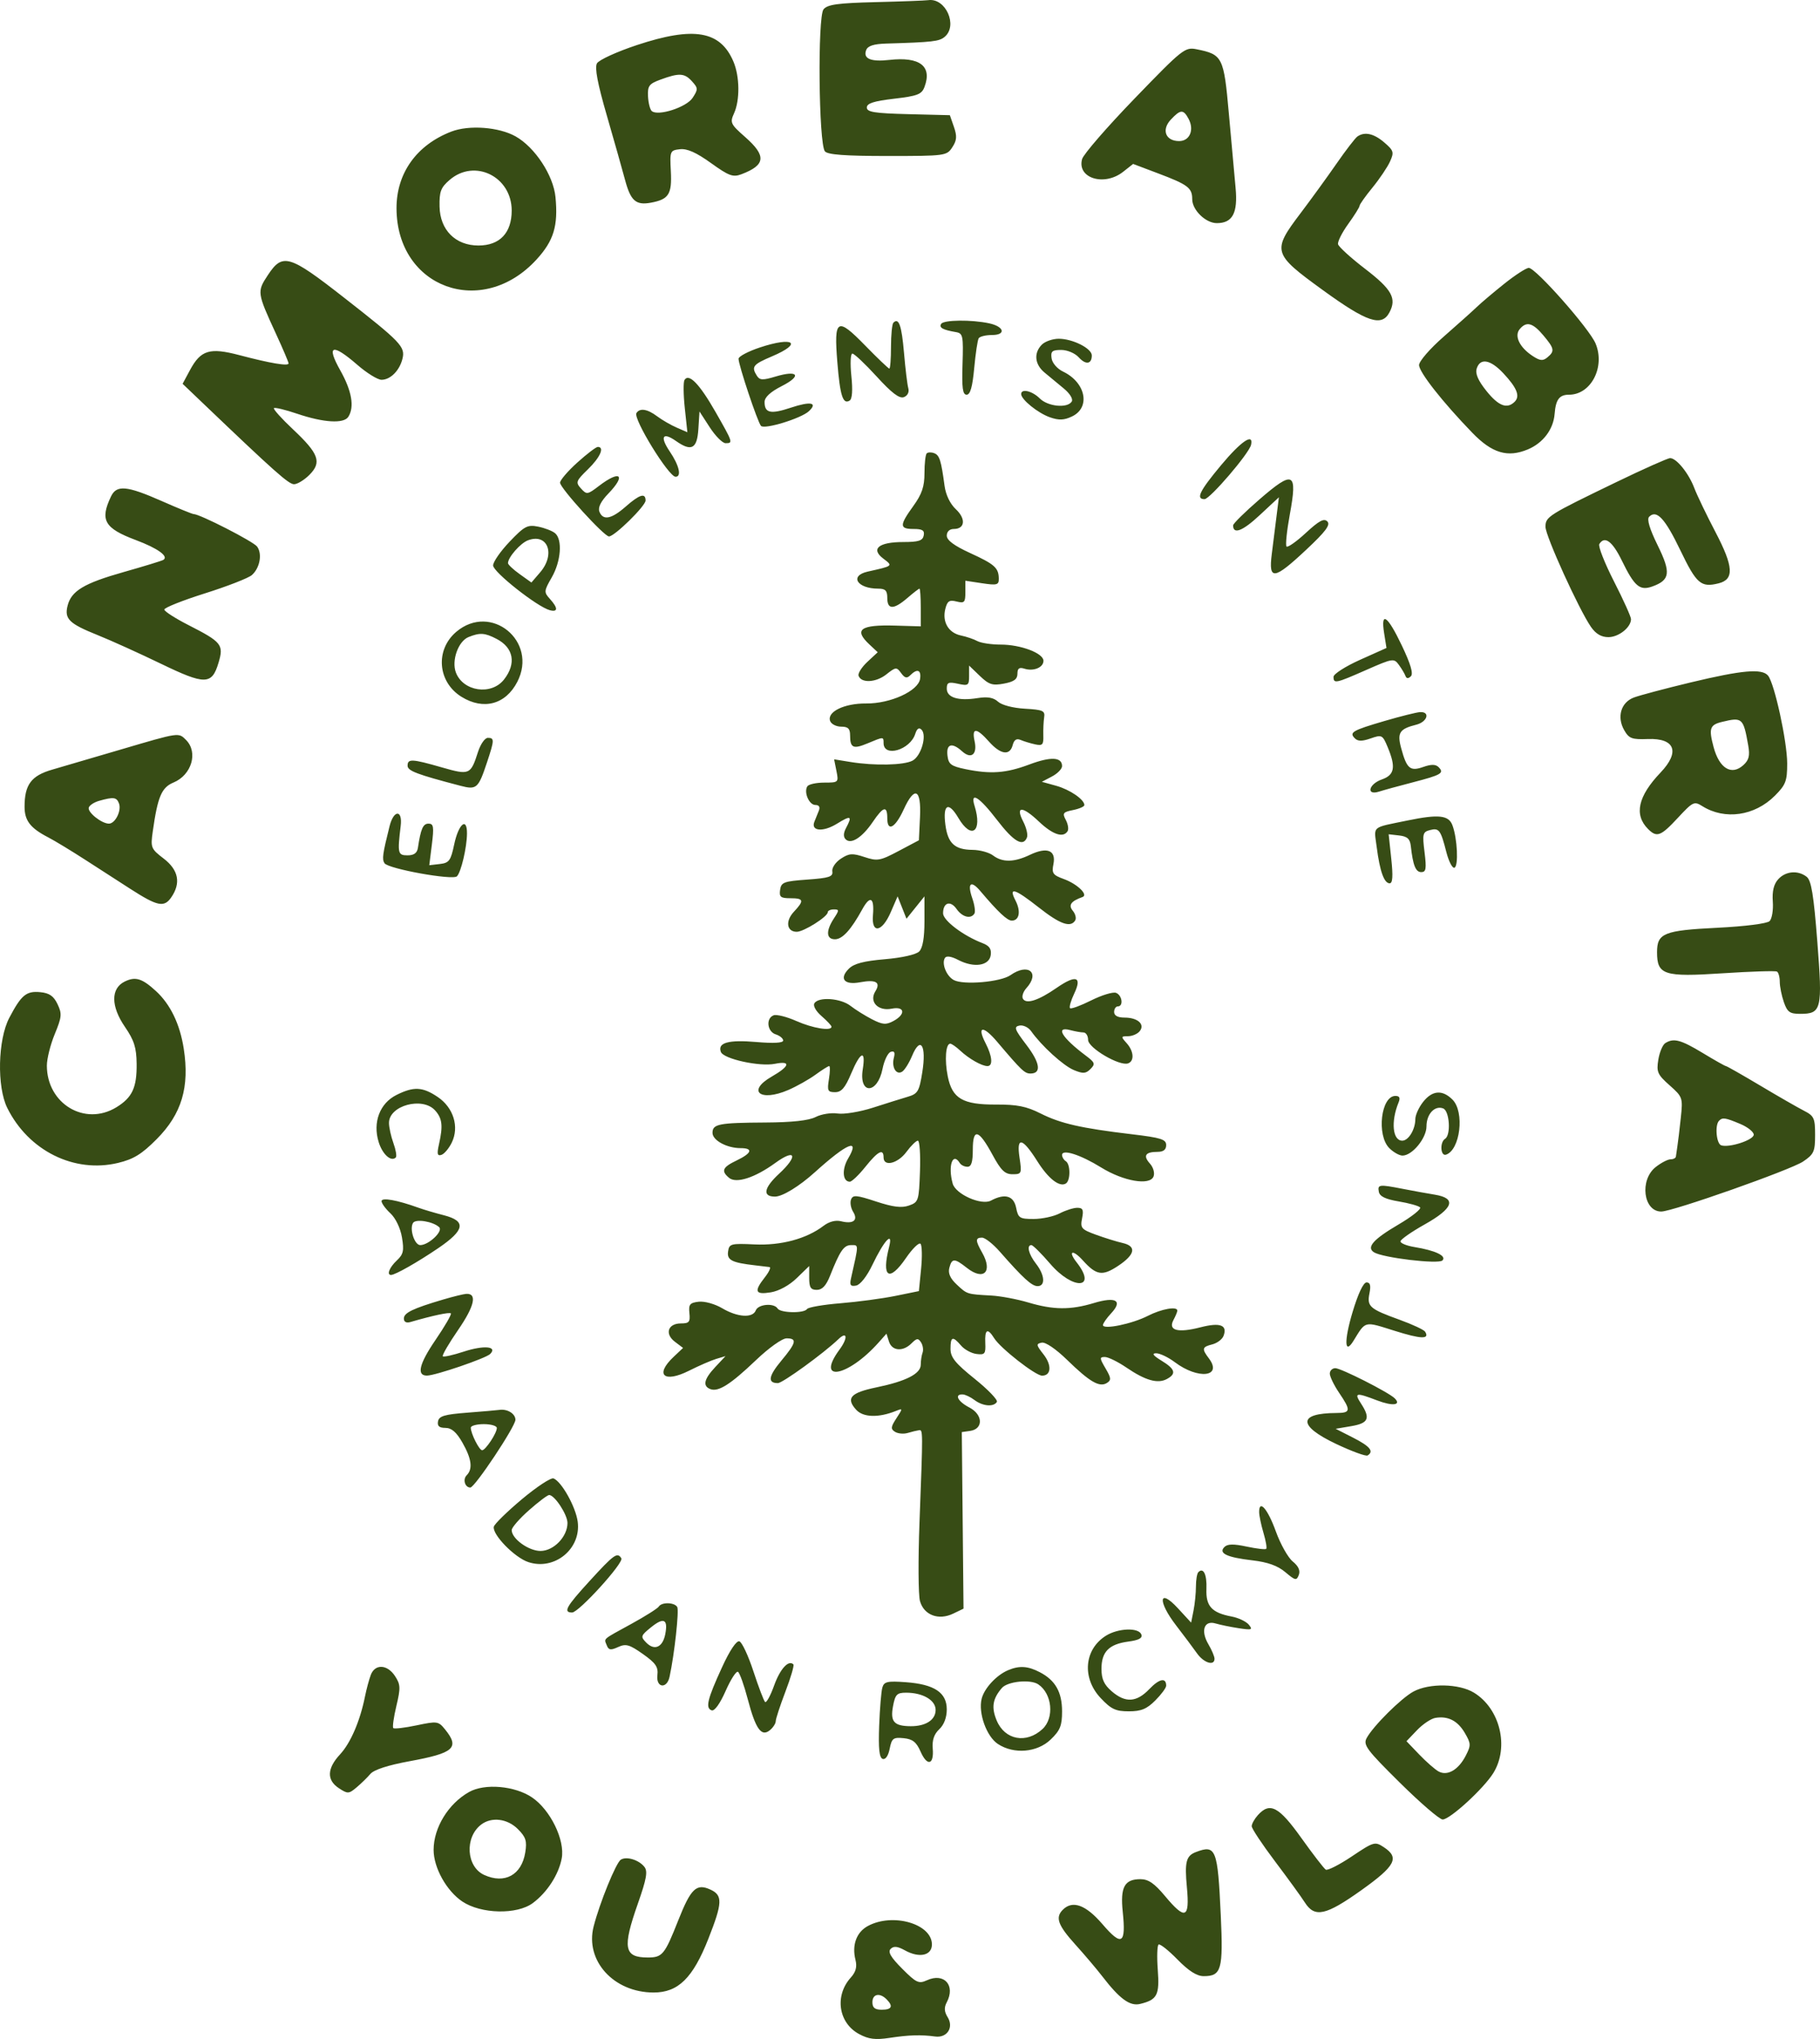 <svg width="125" height="140" viewBox="0 0 125 140" fill="none" xmlns="http://www.w3.org/2000/svg">
<path fill-rule="evenodd" clip-rule="evenodd" d="M60.135 0.146C57.541 0.21 56.836 0.308 56.562 0.639C56.145 1.143 56.228 9.869 56.655 10.391C56.844 10.622 58.036 10.711 60.965 10.711C64.926 10.711 65.023 10.698 65.405 10.113C65.717 9.637 65.739 9.353 65.517 8.713L65.238 7.91L62.386 7.838C60.054 7.779 59.535 7.696 59.535 7.382C59.535 7.095 60.01 6.942 61.403 6.779C63.013 6.591 63.302 6.48 63.493 5.975C64.037 4.541 63.175 3.878 61.076 4.115C59.804 4.259 59.264 4.028 59.49 3.438C59.601 3.149 60.008 3.017 60.868 2.992C64.057 2.896 64.504 2.845 64.879 2.532C65.806 1.761 64.951 -0.16 63.756 0.011C63.542 0.041 61.912 0.102 60.135 0.146ZM43.746 3.094C42.366 3.551 41.13 4.116 41 4.351C40.834 4.647 41.04 5.736 41.679 7.936C42.182 9.674 42.744 11.656 42.926 12.342C43.311 13.787 43.67 14.107 44.698 13.918C45.932 13.69 46.156 13.339 46.074 11.759C46.001 10.368 46.019 10.325 46.698 10.246C47.189 10.189 47.821 10.47 48.826 11.192C50.07 12.085 50.344 12.185 50.928 11.962C52.586 11.331 52.648 10.703 51.181 9.411C50.174 8.525 50.125 8.42 50.414 7.783C50.825 6.88 50.807 5.257 50.376 4.236C49.479 2.112 47.657 1.798 43.746 3.094ZM77.919 6.772C76.029 8.727 74.409 10.596 74.319 10.925C73.958 12.238 75.842 12.819 77.141 11.794L77.823 11.256L79.534 11.902C81.591 12.678 81.883 12.899 81.883 13.677C81.883 14.421 82.809 15.321 83.573 15.321C84.653 15.321 85.025 14.625 84.862 12.903C84.782 12.05 84.574 9.755 84.4 7.804C84.054 3.908 83.97 3.741 82.18 3.382C81.386 3.223 81.221 3.355 77.919 6.772ZM45.361 5.467C44.577 5.755 44.472 5.897 44.507 6.617C44.53 7.068 44.645 7.522 44.763 7.625C45.191 7.997 47.147 7.367 47.57 6.719C47.952 6.133 47.949 6.052 47.526 5.582C47.012 5.014 46.646 4.994 45.361 5.467ZM80.412 8.214C79.755 8.918 80.054 9.687 80.984 9.687C81.712 9.687 82.038 8.919 81.633 8.16C81.278 7.494 81.076 7.504 80.412 8.214ZM31 9.034C28.611 9.952 27.223 11.898 27.233 14.313C27.255 19.771 33.112 21.904 36.852 17.816C38.032 16.527 38.341 15.508 38.152 13.536C38.009 12.041 36.737 10.107 35.409 9.363C34.261 8.72 32.214 8.567 31 9.034ZM93.231 9.37C93.08 9.474 92.438 10.308 91.803 11.223C91.168 12.139 90.056 13.672 89.331 14.63C87.351 17.247 87.399 17.413 90.853 19.919C93.887 22.12 94.891 22.457 95.427 21.454C95.941 20.489 95.595 19.868 93.759 18.46C92.776 17.706 91.939 16.945 91.899 16.768C91.859 16.591 92.175 15.964 92.601 15.374C93.027 14.784 93.376 14.225 93.376 14.133C93.376 14.04 93.774 13.478 94.261 12.882C94.748 12.287 95.289 11.483 95.465 11.097C95.757 10.455 95.724 10.342 95.077 9.784C94.362 9.168 93.73 9.026 93.231 9.37ZM30.881 12.354C30.272 12.878 30.168 13.156 30.19 14.19C30.223 15.796 31.287 16.857 32.861 16.857C34.323 16.857 35.144 15.993 35.144 14.456C35.144 12.124 32.6 10.87 30.881 12.354ZM18.397 18.889C17.643 20.03 17.652 20.092 18.962 22.936C19.434 23.96 19.82 24.868 19.82 24.953C19.82 25.156 18.576 24.947 16.448 24.386C14.4 23.847 13.789 24.032 13.046 25.415L12.542 26.352L13.947 27.694C18.877 32.404 19.826 33.247 20.196 33.247C20.424 33.247 20.899 32.957 21.253 32.603C22.114 31.738 21.902 31.151 20.121 29.477C19.339 28.742 18.751 28.088 18.815 28.024C18.879 27.96 19.598 28.133 20.413 28.409C22.231 29.024 23.616 29.106 23.925 28.616C24.354 27.937 24.163 26.839 23.372 25.433C22.39 23.688 22.815 23.55 24.545 25.052C25.194 25.616 25.94 26.077 26.203 26.077C26.811 26.077 27.437 25.451 27.64 24.64C27.848 23.811 27.552 23.501 23.602 20.415C19.857 17.488 19.408 17.356 18.397 18.889ZM103.32 19.48C102.572 20.077 101.72 20.797 101.427 21.08C101.133 21.363 100.121 22.269 99.178 23.094C98.22 23.93 97.463 24.801 97.463 25.065C97.463 25.552 99.07 27.596 101.116 29.711C102.477 31.119 103.545 31.439 104.936 30.856C105.981 30.418 106.69 29.479 106.773 28.423C106.851 27.43 107.098 27.101 107.765 27.101C109.273 27.101 110.259 25.2 109.587 23.587C109.162 22.568 105.475 18.394 104.999 18.394C104.824 18.394 104.069 18.882 103.32 19.48ZM61.359 22.157C61.269 22.247 61.195 22.993 61.195 23.814C61.195 24.636 61.144 25.308 61.081 25.308C61.019 25.308 60.271 24.595 59.42 23.722C57.489 21.743 57.267 21.875 57.509 24.864C57.695 27.168 57.894 27.79 58.352 27.506C58.533 27.394 58.575 26.799 58.472 25.808C58.385 24.968 58.415 24.281 58.541 24.278C58.666 24.275 59.418 24.984 60.211 25.852C61.248 26.988 61.773 27.386 62.08 27.268C62.336 27.169 62.457 26.923 62.383 26.654C62.314 26.407 62.181 25.312 62.088 24.222C61.927 22.345 61.73 21.785 61.359 22.157ZM64.642 22.237C64.481 22.499 64.748 22.648 65.665 22.805C66.134 22.885 66.17 23.065 66.108 24.997C66.054 26.643 66.116 27.101 66.39 27.101C66.639 27.101 66.79 26.57 66.91 25.276C67.003 24.272 67.141 23.351 67.217 23.227C67.293 23.104 67.703 23.003 68.128 23.003C69.113 23.003 68.98 22.427 67.943 22.201C66.731 21.938 64.814 21.959 64.642 22.237ZM104.372 22.603C103.987 23.068 104.367 23.854 105.263 24.442C105.771 24.776 105.968 24.795 106.275 24.539C106.794 24.108 106.762 23.936 105.996 23.023C105.269 22.157 104.834 22.044 104.372 22.603ZM52.193 23.857C51.385 24.125 50.724 24.474 50.724 24.633C50.724 25.069 52.035 28.989 52.265 29.242C52.504 29.504 55.036 28.727 55.561 28.229C56.185 27.64 55.671 27.541 54.322 27.99C52.926 28.455 52.512 28.366 52.512 27.603C52.512 27.275 52.908 26.909 53.7 26.505C55.093 25.796 54.818 25.388 53.263 25.855C52.388 26.118 52.178 26.11 51.985 25.803C51.589 25.176 51.707 25.025 53.023 24.467C55.161 23.561 54.514 23.086 52.193 23.857ZM71.557 23.662C70.989 24.232 71.06 25.011 71.731 25.572C72.047 25.837 72.64 26.328 73.049 26.663C73.482 27.019 73.716 27.397 73.608 27.571C73.315 28.047 71.969 27.916 71.412 27.357C70.898 26.842 70.135 26.662 70.135 27.056C70.135 27.434 71.286 28.364 72.112 28.653C72.73 28.869 73.083 28.855 73.633 28.591C74.918 27.976 74.573 26.262 73.013 25.514C72.612 25.322 72.27 24.927 72.224 24.602C72.155 24.12 72.261 24.028 72.886 24.028C73.303 24.028 73.832 24.25 74.088 24.534C74.571 25.069 74.987 25.009 74.987 24.404C74.987 23.923 73.672 23.26 72.719 23.26C72.301 23.26 71.778 23.441 71.557 23.662ZM101.423 25.304C101.312 25.655 101.517 26.129 102.087 26.84C102.921 27.881 103.51 28.106 104.032 27.582C104.415 27.198 104.189 26.631 103.25 25.628C102.365 24.684 101.659 24.558 101.423 25.304ZM47.013 26.089C46.925 26.231 46.934 27.097 47.032 28.013L47.21 29.679L46.477 29.36C46.074 29.185 45.469 28.836 45.134 28.584C44.464 28.079 43.937 27.997 43.711 28.363C43.474 28.75 45.924 32.735 46.4 32.735C46.829 32.735 46.649 31.956 45.996 30.994C45.304 29.972 45.51 29.635 46.432 30.283C47.488 31.024 47.878 30.817 47.964 29.47L48.042 28.253L48.748 29.342C49.136 29.94 49.624 30.43 49.833 30.43C50.359 30.43 50.347 30.392 49.135 28.271C48.038 26.353 47.311 25.605 47.013 26.089ZM83.862 31.944C82.383 33.717 82.113 34.272 82.729 34.272C83.1 34.272 85.794 31.13 85.924 30.544C86.112 29.701 85.24 30.292 83.862 31.944ZM39.653 31.757C38.999 32.346 38.465 32.969 38.465 33.142C38.465 33.509 41.492 36.833 41.826 36.833C42.207 36.833 44.339 34.741 44.339 34.367C44.339 33.82 43.923 33.947 42.973 34.784C41.993 35.647 41.407 35.757 41.165 35.125C41.058 34.845 41.269 34.421 41.776 33.896C43.027 32.603 42.599 32.247 41.137 33.365C40.352 33.966 40.294 33.974 39.903 33.541C39.521 33.118 39.555 33.025 40.383 32.22C41.224 31.403 41.539 30.686 41.057 30.686C40.938 30.686 40.306 31.168 39.653 31.757ZM63.647 31.131C63.563 31.215 63.494 31.824 63.494 32.483C63.494 33.409 63.32 33.924 62.728 34.743C61.765 36.076 61.767 36.32 62.746 36.32C63.358 36.32 63.512 36.419 63.442 36.769C63.371 37.126 63.086 37.217 62.035 37.217C60.349 37.217 59.783 37.685 60.663 38.352C61.342 38.867 61.356 38.854 59.599 39.246C58.319 39.532 58.866 40.418 60.322 40.418C60.811 40.418 60.94 40.552 60.94 41.058C60.94 41.87 61.379 41.87 62.321 41.058C62.729 40.706 63.102 40.418 63.151 40.418C63.199 40.418 63.239 41 63.239 41.712V43.006L61.487 42.955C59.083 42.884 58.616 43.227 59.718 44.255L60.283 44.784L59.576 45.441C59.188 45.802 58.913 46.232 58.967 46.395C59.139 46.919 60.154 46.873 60.868 46.31C61.524 45.792 61.579 45.787 61.89 46.214C62.145 46.564 62.287 46.596 62.525 46.358C62.995 45.886 63.283 45.994 63.193 46.609C63.071 47.441 61.155 48.317 59.488 48.302C57.983 48.288 56.775 48.878 57.017 49.51C57.097 49.721 57.439 49.893 57.775 49.893C58.245 49.893 58.386 50.031 58.386 50.491C58.386 51.358 58.6 51.454 59.599 51.035C60.691 50.578 60.685 50.578 60.685 51.018C60.685 52.027 62.51 51.497 62.861 50.387C62.977 50.023 63.119 49.927 63.29 50.099C63.677 50.487 63.268 51.908 62.677 52.225C62.084 52.543 60.067 52.588 58.412 52.319L57.288 52.137L57.448 52.936C57.605 53.721 57.59 53.735 56.607 53.735C56.057 53.735 55.535 53.851 55.447 53.993C55.194 54.404 55.572 55.271 56.004 55.271C56.252 55.271 56.34 55.413 56.242 55.655C56.157 55.867 56.018 56.211 55.933 56.422C55.671 57.072 56.533 57.146 57.486 56.556C58.443 55.963 58.553 56.016 58.107 56.852C57.924 57.196 57.914 57.462 58.08 57.627C58.448 57.997 59.214 57.508 59.94 56.439C60.673 55.359 60.94 55.293 60.94 56.189C60.94 57.145 61.487 56.848 62.069 55.575C62.816 53.942 63.279 54.159 63.187 56.099L63.111 57.694L61.723 58.429C60.442 59.107 60.26 59.139 59.372 58.845C58.544 58.571 58.317 58.587 57.751 58.959C57.385 59.2 57.124 59.586 57.164 59.828C57.225 60.196 56.952 60.286 55.449 60.393C53.835 60.509 53.653 60.577 53.579 61.097C53.51 61.588 53.615 61.674 54.282 61.674C55.209 61.674 55.249 61.829 54.523 62.605C53.923 63.245 54.03 63.978 54.723 63.978C55.205 63.978 56.849 62.941 56.852 62.634C56.853 62.528 57.039 62.442 57.266 62.442C57.646 62.442 57.646 62.492 57.266 63.073C56.713 63.92 56.745 64.491 57.346 64.491C57.858 64.491 58.449 63.843 59.224 62.432C59.763 61.45 60.06 61.616 59.955 62.84C59.844 64.136 60.58 64.013 61.177 62.634L61.649 61.546L61.954 62.314L62.258 63.082L62.875 62.314L63.492 61.546L63.493 63.256C63.493 64.392 63.373 65.088 63.132 65.329C62.918 65.543 61.951 65.762 60.775 65.862C59.319 65.985 58.649 66.162 58.297 66.515C57.616 67.197 57.985 67.648 59.058 67.446C60.163 67.239 60.51 67.441 60.12 68.067C59.675 68.781 60.304 69.446 61.245 69.257C62.148 69.076 62.223 69.642 61.358 70.106C60.851 70.378 60.615 70.358 59.889 69.985C59.414 69.74 58.751 69.326 58.415 69.064C57.737 68.534 56.218 68.425 55.934 68.886C55.828 69.058 56.039 69.433 56.43 69.77C56.803 70.093 57.109 70.419 57.109 70.497C57.109 70.813 55.821 70.603 54.697 70.105C54.036 69.812 53.332 69.635 53.132 69.712C52.589 69.921 52.691 70.834 53.278 71.021C53.559 71.11 53.789 71.301 53.789 71.444C53.789 71.612 53.127 71.648 51.937 71.545C50.027 71.38 49.269 71.594 49.511 72.229C49.695 72.709 52.174 73.253 53.22 73.043C54.347 72.817 54.252 73.205 53.005 73.919C51.268 74.914 52.206 75.676 54.139 74.841C54.719 74.59 55.559 74.118 56.006 73.792C56.454 73.465 56.877 73.198 56.948 73.198C57.019 73.198 57.012 73.601 56.932 74.094C56.803 74.893 56.849 74.99 57.353 74.99C57.79 74.99 58.042 74.699 58.459 73.71C59.103 72.181 59.475 72.047 59.255 73.422C58.977 75.171 60.269 75.137 60.614 73.387C60.728 72.812 60.98 72.288 61.175 72.223C61.423 72.14 61.488 72.258 61.393 72.623C61.222 73.278 61.551 73.836 61.959 73.584C62.13 73.478 62.438 72.987 62.644 72.493C63.222 71.105 63.64 71.776 63.345 73.619C63.133 74.94 63.037 75.102 62.345 75.306C61.923 75.431 60.848 75.767 59.954 76.055C59.059 76.343 57.97 76.522 57.528 76.455C57.087 76.388 56.407 76.496 56.018 76.696C55.545 76.938 54.402 77.063 52.57 77.073C49.363 77.091 48.936 77.175 48.936 77.784C48.936 78.296 49.922 78.832 50.864 78.832C51.75 78.832 51.641 79.177 50.596 79.677C49.619 80.144 49.508 80.4 50.075 80.873C50.566 81.28 51.844 80.868 53.247 79.85C54.65 78.83 54.839 79.358 53.511 80.588C52.456 81.564 52.349 82.162 53.229 82.16C53.741 82.159 54.894 81.454 55.96 80.491C58.193 78.474 59.101 78.101 58.245 79.554C57.807 80.298 57.871 81.137 58.366 81.137C58.504 81.137 58.987 80.676 59.438 80.112C60.304 79.032 60.685 78.837 60.685 79.472C60.685 80.132 61.664 79.893 62.257 79.088C62.569 78.665 62.922 78.32 63.042 78.32C63.161 78.32 63.226 79.268 63.185 80.427C63.114 82.452 63.084 82.544 62.428 82.774C61.923 82.952 61.339 82.88 60.172 82.497C58.811 82.049 58.577 82.031 58.451 82.36C58.371 82.57 58.436 82.951 58.596 83.207C58.957 83.787 58.6 84.063 57.764 83.853C57.393 83.759 56.944 83.876 56.565 84.165C55.392 85.059 53.649 85.528 51.821 85.443C50.195 85.367 50.08 85.398 50.005 85.93C49.921 86.523 50.261 86.696 51.873 86.881C52.295 86.929 52.734 86.982 52.85 86.998C52.965 87.014 52.821 87.331 52.53 87.702C51.767 88.674 51.86 88.909 52.937 88.734C53.5 88.643 54.212 88.252 54.725 87.754L55.577 86.927V87.745C55.577 88.4 55.681 88.564 56.1 88.564C56.468 88.564 56.738 88.276 57.006 87.603C57.695 85.868 57.955 85.49 58.461 85.49C58.987 85.49 58.988 85.375 58.452 87.757C58.343 88.242 58.41 88.341 58.798 88.269C59.084 88.216 59.54 87.636 59.918 86.845C60.725 85.159 61.355 84.485 61.065 85.618C60.527 87.717 61.063 88.069 62.223 86.378C62.672 85.723 63.123 85.285 63.225 85.403C63.328 85.522 63.344 86.3 63.261 87.134L63.111 88.649L61.492 88.979C60.602 89.16 58.904 89.388 57.718 89.484C56.533 89.58 55.502 89.759 55.427 89.88C55.238 90.186 53.599 90.157 53.406 89.844C53.162 89.448 52.074 89.541 51.908 89.972C51.701 90.515 50.654 90.449 49.601 89.826C49.102 89.53 48.388 89.332 47.99 89.378C47.379 89.448 47.287 89.562 47.35 90.164C47.413 90.769 47.33 90.868 46.767 90.868C45.872 90.868 45.636 91.585 46.353 92.127L46.914 92.551L46.265 93.163C44.949 94.403 45.6 94.984 47.33 94.112C48.003 93.773 48.84 93.409 49.191 93.304L49.83 93.112L49.128 93.861C48.348 94.692 48.242 95.167 48.788 95.378C49.335 95.588 50.174 95.056 51.915 93.395C52.804 92.547 53.721 91.893 54.022 91.893C54.763 91.893 54.693 92.191 53.661 93.429C52.776 94.492 52.703 94.966 53.426 94.966C53.75 94.966 56.578 92.914 57.586 91.947C58.191 91.368 58.247 91.865 57.666 92.654C55.969 94.955 58.222 94.56 60.338 92.185L60.885 91.571L61.057 92.116C61.264 92.767 62.017 92.825 62.605 92.235C62.964 91.875 63.065 91.866 63.259 92.171C63.386 92.37 63.432 92.686 63.364 92.874C63.295 93.061 63.239 93.433 63.239 93.7C63.239 94.322 62.236 94.836 60.197 95.258C58.417 95.627 58.081 95.996 58.8 96.793C59.282 97.327 60.342 97.358 61.546 96.872C62.01 96.685 62.011 96.701 61.567 97.381C61.178 97.975 61.163 98.118 61.471 98.311C61.671 98.437 62.064 98.471 62.345 98.388C62.626 98.304 62.971 98.221 63.111 98.202C63.395 98.163 63.395 98.121 63.151 104.569C63.054 107.105 63.07 109.517 63.185 109.931C63.454 110.896 64.46 111.277 65.465 110.794L66.176 110.452L66.117 104.391L66.058 98.329L66.628 98.248C67.549 98.117 67.517 97.127 66.575 96.639C65.784 96.229 65.525 95.727 66.112 95.742C66.288 95.747 66.654 95.919 66.927 96.126C67.491 96.554 68.245 96.619 68.466 96.259C68.549 96.126 67.866 95.414 66.949 94.677C65.606 93.598 65.282 93.197 65.282 92.615C65.282 91.763 65.433 91.716 66.007 92.389C66.24 92.663 66.719 92.922 67.07 92.966C67.642 93.037 67.704 92.959 67.671 92.213C67.627 91.263 67.828 91.156 68.282 91.884C68.712 92.574 71.117 94.454 71.57 94.454C72.203 94.454 72.251 93.731 71.667 92.989C71.164 92.349 71.151 92.268 71.546 92.188C71.805 92.135 72.518 92.62 73.294 93.375C74.844 94.885 75.513 95.273 76.02 94.959C76.333 94.764 76.32 94.618 75.928 93.952C75.515 93.251 75.51 93.173 75.884 93.173C76.113 93.173 76.78 93.501 77.368 93.901C78.66 94.782 79.51 95.024 80.137 94.688C80.812 94.325 80.719 94.003 79.776 93.427C79.193 93.07 79.084 92.919 79.41 92.918C79.665 92.918 80.24 93.193 80.687 93.529C82.292 94.738 83.991 94.544 83.023 93.262C82.528 92.608 82.559 92.483 83.26 92.307C83.595 92.222 83.944 91.96 84.034 91.724C84.319 90.979 83.803 90.787 82.448 91.135C80.888 91.536 80.211 91.352 80.595 90.633C80.742 90.358 80.861 90.069 80.861 89.989C80.861 89.676 79.769 89.87 78.832 90.35C77.749 90.903 75.753 91.313 75.753 90.981C75.753 90.867 76.005 90.505 76.312 90.177C77.132 89.301 76.648 89.01 75.133 89.467C73.525 89.953 72.348 89.943 70.63 89.432C69.868 89.205 68.727 88.99 68.094 88.954C66.397 88.859 66.432 88.87 65.719 88.207C65.264 87.785 65.104 87.427 65.201 87.055C65.377 86.38 65.552 86.379 66.404 87.052C67.564 87.966 68.206 87.323 67.453 86.002C66.984 85.18 66.983 84.978 67.447 84.978C67.654 84.978 68.2 85.407 68.66 85.93C70.272 87.767 70.865 88.307 71.264 88.307C71.814 88.307 71.761 87.546 71.156 86.771C70.648 86.119 70.491 85.49 70.837 85.49C70.942 85.491 71.523 86.067 72.128 86.771C73.7 88.602 75.389 88.515 73.947 86.677C73.32 85.879 73.671 85.764 74.37 86.539C75.302 87.571 75.712 87.634 76.796 86.915C77.969 86.137 78.078 85.563 77.094 85.343C76.708 85.256 75.893 85.004 75.283 84.782C74.264 84.411 74.186 84.32 74.319 83.654C74.436 83.066 74.374 82.929 73.988 82.929C73.727 82.929 73.184 83.102 72.781 83.312C72.379 83.522 71.576 83.695 70.996 83.696C70.03 83.697 69.93 83.634 69.79 82.929C69.624 82.098 69.013 81.923 68.063 82.433C67.406 82.785 65.635 81.999 65.431 81.265C65.093 80.048 65.434 79.067 65.92 79.856C66.007 79.997 66.244 80.112 66.446 80.112C66.713 80.112 66.814 79.79 66.814 78.939C66.814 77.427 67.217 77.534 68.171 79.297C68.747 80.361 69.019 80.625 69.541 80.625C70.168 80.625 70.186 80.582 70.021 79.474C69.802 78.015 70.217 78.103 71.248 79.737C72.001 80.932 72.77 81.531 73.205 81.261C73.532 81.059 73.528 79.932 73.199 79.728C73.059 79.641 72.944 79.449 72.944 79.301C72.944 78.878 74.209 79.283 75.626 80.159C77.163 81.111 78.98 81.422 79.228 80.776C79.32 80.535 79.21 80.149 78.976 79.89C78.492 79.353 78.665 79.088 79.499 79.088C79.904 79.088 80.095 78.939 80.095 78.624C80.095 78.229 79.741 78.117 77.733 77.879C74.25 77.464 72.842 77.144 71.466 76.451C70.498 75.963 69.843 75.832 68.42 75.84C66.124 75.852 65.401 75.432 65.094 73.907C64.867 72.779 64.952 71.661 65.263 71.661C65.361 71.661 65.671 71.876 65.952 72.139C66.55 72.698 67.432 73.198 67.819 73.198C68.21 73.198 68.155 72.527 67.689 71.625C67.077 70.437 67.517 70.387 68.489 71.534C70.161 73.506 70.375 73.71 70.772 73.71C71.54 73.71 71.44 72.983 70.501 71.751C69.68 70.674 69.617 70.497 70.019 70.417C70.275 70.367 70.635 70.539 70.82 70.801C71.535 71.812 73.025 73.169 73.751 73.471C74.384 73.734 74.574 73.722 74.897 73.399C75.242 73.052 75.206 72.953 74.56 72.47C72.928 71.247 72.446 70.443 73.519 70.732C73.835 70.816 74.237 70.888 74.412 70.889C74.588 70.891 74.732 71.121 74.732 71.401C74.732 71.953 76.892 73.221 77.477 73.013C77.925 72.853 77.874 72.172 77.374 71.618C76.978 71.178 76.984 71.149 77.47 71.149C77.756 71.149 78.116 70.996 78.27 70.81C78.661 70.337 78.146 69.869 77.235 69.869C76.769 69.869 76.52 69.734 76.52 69.484C76.52 69.273 76.635 69.1 76.775 69.1C77.175 69.1 77.074 68.333 76.652 68.171C76.445 68.091 75.677 68.324 74.947 68.688C74.217 69.053 73.562 69.293 73.492 69.223C73.421 69.152 73.55 68.7 73.78 68.218C74.337 67.047 73.897 66.909 72.561 67.835C71.323 68.692 70.493 68.962 70.259 68.582C70.163 68.427 70.268 68.096 70.493 67.847C71.453 66.784 70.618 66.1 69.401 66.955C68.727 67.428 66.173 67.649 65.506 67.291C65.003 67.021 64.658 66.162 64.897 65.775C64.998 65.611 65.336 65.662 65.824 65.916C66.895 66.471 67.941 66.313 68.045 65.58C68.105 65.159 67.953 64.937 67.483 64.758C66.169 64.257 64.771 63.202 64.771 62.71C64.771 61.965 65.275 61.805 65.7 62.414C66.09 62.972 66.68 63.123 66.924 62.727C67.001 62.603 66.937 62.136 66.782 61.69C66.416 60.639 66.672 60.403 67.333 61.184C68.549 62.621 69.176 63.21 69.49 63.21C70.01 63.21 70.129 62.573 69.746 61.833C69.248 60.87 69.683 61 71.353 62.314C72.804 63.457 73.528 63.713 73.845 63.199C73.935 63.052 73.863 62.755 73.685 62.539C73.359 62.146 73.55 61.875 74.349 61.591C74.769 61.442 73.987 60.69 73.062 60.355C72.309 60.082 72.225 59.961 72.352 59.327C72.541 58.379 71.914 58.131 70.741 58.692C69.653 59.213 68.85 59.227 68.204 58.737C67.931 58.53 67.299 58.357 66.799 58.353C65.569 58.342 65.097 57.906 64.93 56.626C64.745 55.214 65.144 55.008 65.825 56.165C66.719 57.684 67.488 57.109 66.935 55.335C66.614 54.308 67.256 54.709 68.474 56.296C69.626 57.797 70.275 58.174 70.535 57.495C70.606 57.31 70.489 56.82 70.275 56.407C69.718 55.331 70.215 55.329 71.344 56.401C72.297 57.307 73.026 57.553 73.324 57.069C73.409 56.931 73.353 56.584 73.2 56.297C72.953 55.834 73.01 55.758 73.699 55.619C74.126 55.533 74.476 55.38 74.476 55.279C74.476 54.895 73.478 54.212 72.535 53.951L71.555 53.68L72.249 53.315C72.632 53.114 72.944 52.793 72.944 52.602C72.944 51.975 72.173 51.937 70.694 52.491C69.092 53.091 68.036 53.167 66.303 52.809C65.313 52.604 65.143 52.474 65.073 51.872C64.981 51.075 65.387 50.958 66.076 51.583C66.702 52.151 67.136 51.803 66.937 50.893C66.728 49.941 67.062 49.949 67.923 50.918C68.718 51.812 69.359 51.907 69.553 51.159C69.649 50.792 69.816 50.686 70.104 50.808C70.332 50.905 70.779 51.04 71.099 51.11C71.601 51.219 71.677 51.136 71.657 50.501C71.645 50.096 71.671 49.535 71.714 49.253C71.785 48.801 71.63 48.732 70.393 48.661C69.576 48.615 68.806 48.414 68.548 48.18C68.231 47.892 67.829 47.821 67.14 47.932C65.822 48.143 65.026 47.899 65.026 47.282C65.026 46.857 65.144 46.806 65.793 46.948C66.5 47.104 66.559 47.062 66.559 46.408V45.7L67.293 46.406C67.921 47.009 68.163 47.086 68.954 46.937C69.643 46.808 69.879 46.635 69.879 46.262C69.879 45.891 70.001 45.8 70.354 45.912C70.984 46.113 71.667 45.832 71.667 45.371C71.667 44.85 70.109 44.259 68.735 44.259C68.096 44.259 67.374 44.151 67.13 44.019C66.886 43.886 66.374 43.712 65.992 43.632C65.142 43.452 64.702 42.702 64.925 41.812C65.062 41.266 65.2 41.174 65.698 41.3C66.237 41.435 66.303 41.365 66.303 40.663V39.874L67.453 40.047C68.466 40.199 68.602 40.164 68.598 39.743C68.592 38.988 68.323 38.747 66.623 37.969C65.53 37.468 65.026 37.093 65.026 36.779C65.026 36.5 65.216 36.32 65.51 36.32C66.28 36.32 66.351 35.617 65.648 34.963C65.256 34.599 64.958 33.981 64.874 33.361C64.636 31.596 64.529 31.258 64.16 31.116C63.961 31.04 63.731 31.047 63.647 31.131ZM110.985 33.115C106.313 35.373 106.146 35.478 106.146 36.174C106.146 36.8 108.441 41.847 109.269 43.043C109.603 43.525 109.981 43.747 110.466 43.747C111.175 43.747 112.02 43.075 112.02 42.511C112.02 42.346 111.494 41.179 110.849 39.917C110.205 38.655 109.752 37.502 109.843 37.356C110.206 36.767 110.74 37.158 111.388 38.486C112.255 40.265 112.621 40.576 113.478 40.27C114.709 39.83 114.776 39.323 113.851 37.444C113.296 36.314 113.097 35.65 113.265 35.482C113.776 34.969 114.355 35.591 115.41 37.787C116.518 40.091 116.827 40.357 118.039 40.052C119.115 39.782 119.063 38.908 117.829 36.549C117.21 35.367 116.551 33.996 116.364 33.503C115.981 32.492 115.142 31.455 114.707 31.455C114.548 31.455 112.873 32.202 110.985 33.115ZM86.506 34.285C85.509 35.148 84.692 35.952 84.692 36.072C84.692 36.717 85.341 36.469 86.516 35.373L87.836 34.144L87.676 35.424C87.589 36.128 87.44 37.31 87.346 38.049C87.115 39.871 87.496 39.823 89.707 37.751C91.049 36.495 91.391 36.038 91.165 35.804C90.938 35.568 90.598 35.749 89.691 36.587C89.043 37.186 88.445 37.607 88.361 37.523C88.278 37.44 88.38 36.445 88.588 35.312C89.123 32.4 88.844 32.262 86.506 34.285ZM7.627 34.08C6.847 35.711 7.164 36.269 9.331 37.082C10.842 37.648 11.613 38.207 11.213 38.445C11.101 38.512 9.881 38.885 8.503 39.275C5.764 40.05 4.897 40.571 4.641 41.591C4.415 42.495 4.747 42.82 6.695 43.602C7.61 43.969 9.559 44.851 11.028 45.561C14.086 47.04 14.551 47.035 15.006 45.513C15.379 44.266 15.238 44.089 12.935 42.914C12.039 42.457 11.296 41.98 11.285 41.855C11.274 41.73 12.528 41.229 14.074 40.742C15.619 40.255 17.072 39.688 17.303 39.482C17.85 38.994 18.025 38.031 17.659 37.529C17.404 37.18 13.724 35.296 13.297 35.296C13.208 35.296 12.22 34.893 11.102 34.4C8.713 33.346 8.009 33.282 7.627 34.08ZM35.006 37.187C34.38 37.842 33.867 38.579 33.867 38.825C33.867 39.274 36.907 41.672 37.762 41.897C38.33 42.046 38.332 41.747 37.768 41.122C37.349 40.658 37.355 40.584 37.896 39.643C38.532 38.534 38.643 37.044 38.121 36.609C37.932 36.452 37.41 36.25 36.961 36.16C36.23 36.013 36.024 36.121 35.006 37.187ZM36.257 37.1C35.74 37.297 34.889 38.27 34.889 38.665C34.889 38.765 35.251 39.105 35.694 39.421L36.498 39.996L37.099 39.296C38.173 38.043 37.615 36.586 36.257 37.1ZM95.064 43.478L95.225 44.49L93.407 45.305C92.407 45.754 91.588 46.278 91.588 46.47C91.588 46.958 91.729 46.928 93.848 45.995C95.655 45.2 95.739 45.187 96.074 45.647C96.266 45.91 96.47 46.252 96.528 46.408C96.598 46.598 96.721 46.607 96.899 46.436C97.082 46.26 96.889 45.6 96.28 44.323C95.296 42.257 94.816 41.924 95.064 43.478ZM31.342 43.378C29.878 44.614 30.052 46.825 31.693 47.842C33.204 48.779 34.727 48.372 35.529 46.817C36.966 44.032 33.723 41.369 31.342 43.378ZM32.175 43.743C31.473 44.028 31.001 45.356 31.311 46.174C31.807 47.481 33.746 47.765 34.615 46.658C35.476 45.56 35.278 44.474 34.104 43.866C33.295 43.446 32.962 43.425 32.175 43.743ZM116.107 46.859C114.351 47.281 112.597 47.747 112.209 47.895C111.327 48.233 111.035 49.227 111.551 50.132C111.881 50.711 112.077 50.784 113.182 50.743C115.042 50.674 115.401 51.627 114.049 53.044C112.496 54.673 112.214 55.941 113.188 56.918C113.793 57.524 114.058 57.425 115.242 56.151C116.271 55.042 116.359 55 116.92 55.352C118.466 56.32 120.514 56.025 121.902 54.634C122.649 53.885 122.747 53.626 122.746 52.416C122.744 50.91 121.875 46.925 121.432 46.389C121.016 45.887 119.658 46.007 116.107 46.859ZM95.088 49.505C92.873 50.154 92.645 50.288 93.055 50.698C93.26 50.904 93.556 50.905 94.139 50.701C94.909 50.432 94.956 50.456 95.308 51.301C95.88 52.674 95.783 53.211 94.909 53.517C93.995 53.836 93.809 54.645 94.717 54.352C95.033 54.251 96.078 53.963 97.039 53.715C98.996 53.207 99.211 53.081 98.806 52.674C98.604 52.472 98.303 52.467 97.753 52.66C96.846 52.977 96.619 52.785 96.236 51.377C95.946 50.313 96.115 50.049 97.272 49.758C98.038 49.565 98.248 48.853 97.526 48.895C97.281 48.91 96.183 49.184 95.088 49.505ZM118.278 49.564C117.432 49.768 117.349 50.012 117.69 51.29C118.082 52.761 118.923 53.272 119.736 52.534C120.12 52.186 120.194 51.886 120.07 51.182C119.738 49.296 119.664 49.229 118.278 49.564ZM8.327 51.454C6.431 52.012 4.294 52.639 3.579 52.846C2.144 53.262 1.687 53.878 1.687 55.393C1.687 56.345 2.085 56.861 3.307 57.492C3.75 57.721 4.918 58.429 5.901 59.065C6.884 59.7 8.263 60.59 8.966 61.041C10.809 62.226 11.267 62.323 11.753 61.627C12.441 60.642 12.268 59.735 11.242 58.951C10.366 58.28 10.334 58.2 10.493 57.081C10.831 54.697 11.098 54.069 11.914 53.73C13.164 53.211 13.624 51.656 12.778 50.808C12.257 50.285 12.341 50.273 8.327 51.454ZM32.832 51.622C32.324 53.204 32.251 53.236 30.343 52.689C28.288 52.099 27.993 52.085 27.993 52.575C27.993 52.929 28.628 53.169 31.621 53.952C32.735 54.243 32.851 54.141 33.448 52.345C33.96 50.805 33.964 50.662 33.504 50.662C33.304 50.662 33.002 51.094 32.832 51.622ZM6.814 54.984C6.473 55.079 6.151 55.287 6.098 55.447C5.992 55.764 6.977 56.552 7.481 56.552C7.915 56.552 8.36 55.655 8.171 55.162C8.007 54.734 7.802 54.707 6.814 54.984ZM26.756 56.727C26.276 58.647 26.229 58.993 26.408 59.27C26.654 59.654 31.097 60.456 31.383 60.169C31.667 59.885 32.066 58.191 32.073 57.235C32.083 56.068 31.492 56.569 31.195 57.978C30.959 59.097 30.847 59.25 30.207 59.324L29.484 59.407L29.662 57.979C29.813 56.768 29.778 56.552 29.432 56.552C29.054 56.552 28.9 56.903 28.702 58.216C28.648 58.571 28.429 58.729 27.989 58.729C27.323 58.729 27.291 58.592 27.52 56.708C27.657 55.576 27.04 55.592 26.756 56.727ZM96.696 56.331C94.139 56.858 94.362 56.668 94.554 58.159C94.767 59.82 95.063 60.649 95.443 60.649C95.65 60.649 95.682 60.162 95.554 58.965L95.375 57.282L96.099 57.365C96.656 57.429 96.841 57.597 96.896 58.088C97.044 59.419 97.229 59.881 97.614 59.881C97.944 59.881 97.981 59.652 97.839 58.509C97.683 57.258 97.715 57.124 98.204 56.996C98.837 56.83 98.946 56.977 99.337 58.504C99.5 59.141 99.748 59.625 99.889 59.58C100.185 59.483 100.095 57.56 99.752 56.656C99.492 55.971 98.802 55.898 96.696 56.331ZM122.128 60.373C121.824 60.709 121.707 61.193 121.759 61.906C121.8 62.479 121.702 63.081 121.54 63.243C121.368 63.415 119.873 63.605 117.94 63.702C114.276 63.884 113.808 64.074 113.808 65.379C113.808 66.942 114.278 67.093 118.304 66.828C120.256 66.7 121.94 66.647 122.045 66.71C122.151 66.774 122.237 67.09 122.237 67.413C122.237 67.735 122.363 68.363 122.517 68.806C122.755 69.49 122.925 69.612 123.635 69.612C125.109 69.612 125.179 69.317 124.817 64.664C124.565 61.432 124.403 60.451 124.083 60.201C123.484 59.735 122.636 59.809 122.128 60.373ZM8.555 67.4C7.603 67.873 7.612 69.094 8.576 70.5C9.212 71.426 9.371 71.925 9.384 73.034C9.404 74.675 9.086 75.358 7.992 76.028C5.827 77.351 3.219 75.786 3.219 73.164C3.219 72.695 3.463 71.721 3.762 70.999C4.245 69.829 4.266 69.606 3.951 68.945C3.686 68.389 3.392 68.184 2.769 68.124C1.807 68.03 1.463 68.314 0.638 69.885C-0.149 71.381 -0.222 74.617 0.498 76.069C1.958 79.014 5.097 80.572 8.109 79.847C9.175 79.591 9.734 79.247 10.759 78.217C12.481 76.487 13.032 74.639 12.618 71.99C12.356 70.312 11.7 68.956 10.713 68.05C9.758 67.172 9.294 67.032 8.555 67.4ZM114.374 71.622C114.193 71.737 113.978 72.251 113.895 72.763C113.759 73.6 113.839 73.781 114.667 74.516C115.569 75.317 115.587 75.369 115.438 76.764C115.355 77.549 115.25 78.422 115.205 78.704C115.16 78.986 115.115 79.302 115.104 79.408C115.094 79.514 114.928 79.6 114.737 79.6C114.545 79.6 114.085 79.839 113.715 80.131C112.593 81.016 112.864 83.186 114.097 83.186C114.878 83.186 122.99 80.326 123.841 79.751C124.582 79.251 124.663 79.07 124.663 77.925C124.663 76.772 124.592 76.619 123.897 76.263C123.475 76.047 122.121 75.27 120.888 74.534C119.654 73.799 118.597 73.198 118.538 73.198C118.479 73.198 117.764 72.795 116.95 72.302C115.432 71.385 114.948 71.257 114.374 71.622ZM27.227 75.183C26.084 75.755 25.591 77.056 26.005 78.408C26.264 79.257 26.862 79.796 27.185 79.472C27.262 79.395 27.188 78.951 27.02 78.487C26.853 78.023 26.716 77.399 26.716 77.1C26.716 75.904 29.015 75.281 29.883 76.242C30.375 76.788 30.435 77.295 30.154 78.546C29.999 79.233 30.033 79.388 30.317 79.295C30.514 79.231 30.834 78.85 31.029 78.45C31.554 77.369 31.147 76.05 30.062 75.319C29.021 74.618 28.413 74.588 27.227 75.183ZM97.737 75.665C97.445 76.036 97.207 76.563 97.207 76.835C97.207 77.546 96.739 78.32 96.309 78.32C95.643 78.32 95.517 77.009 96.056 75.695C96.186 75.38 96.121 75.247 95.839 75.247C94.847 75.247 94.532 77.942 95.419 78.832C95.7 79.114 96.108 79.344 96.325 79.344C96.992 79.344 97.973 78.15 97.973 77.338C97.973 76.493 98.54 75.883 99.119 76.106C99.558 76.275 99.663 77.936 99.25 78.192C98.876 78.424 98.933 79.407 99.314 79.281C100.292 78.958 100.601 76.345 99.761 75.503C99.064 74.804 98.368 74.86 97.737 75.665ZM118.065 76.954C117.769 77.251 117.881 78.528 118.213 78.639C118.764 78.824 120.449 78.273 120.449 77.908C120.449 77.716 120.032 77.384 119.524 77.171C118.486 76.736 118.308 76.71 118.065 76.954ZM94.701 81.835C94.761 82.147 95.163 82.341 96.06 82.491C96.761 82.608 97.423 82.792 97.531 82.898C97.639 83.005 96.966 83.539 96.036 84.085C94.314 85.095 93.828 85.649 94.37 85.986C94.978 86.362 98.796 86.817 99.067 86.545C99.376 86.235 98.59 85.859 97.143 85.623C96.617 85.537 96.186 85.363 96.186 85.235C96.186 85.108 96.933 84.584 97.846 84.072C99.826 82.962 100.062 82.275 98.548 82.028C98.021 81.942 97.039 81.764 96.365 81.632C94.714 81.31 94.602 81.323 94.701 81.835ZM26.205 82.472C26.205 82.621 26.48 82.998 26.815 83.309C27.172 83.641 27.5 84.324 27.607 84.96C27.761 85.874 27.705 86.123 27.253 86.546C26.75 87.016 26.541 87.539 26.857 87.539C27.139 87.539 28.668 86.672 30.1 85.7C31.933 84.455 32.038 83.838 30.483 83.44C29.886 83.287 29.11 83.058 28.759 82.931C27.281 82.397 26.205 82.203 26.205 82.472ZM28.368 83.967C28.11 84.385 28.47 85.49 28.863 85.49C29.442 85.49 30.453 84.534 30.164 84.261C29.748 83.868 28.55 83.672 28.368 83.967ZM92.891 90.105C92.306 92.062 92.341 93.067 92.959 92.062C93.814 90.673 93.668 90.709 95.773 91.371C97.612 91.95 98.208 91.968 97.879 91.435C97.799 91.305 97.012 90.938 96.13 90.618C94.061 89.87 93.876 89.708 94.057 88.797C94.164 88.262 94.107 88.052 93.855 88.053C93.638 88.053 93.27 88.836 92.891 90.105ZM30.419 89.233C28.342 89.847 27.738 90.141 27.738 90.533C27.738 90.764 27.905 90.854 28.185 90.773C29.709 90.329 30.869 90.082 30.967 90.179C31.029 90.241 30.55 91.068 29.902 92.016C28.787 93.65 28.596 94.458 29.326 94.45C29.915 94.444 33.369 93.263 33.665 92.967C34.193 92.437 33.231 92.352 31.845 92.806C31.12 93.044 30.476 93.187 30.413 93.124C30.349 93.06 30.827 92.24 31.473 91.302C32.59 89.679 32.788 88.796 32.024 88.838C31.844 88.847 31.122 89.025 30.419 89.233ZM91.333 94.314C91.333 94.519 91.62 95.112 91.971 95.63C92.8 96.854 92.778 97.014 91.78 97.018C89.141 97.029 89.132 97.893 91.758 99.138C92.835 99.648 93.812 100.006 93.929 99.933C94.381 99.654 94.098 99.307 92.939 98.716L91.735 98.103L92.811 97.92C93.996 97.719 94.139 97.383 93.474 96.365C92.988 95.621 93.124 95.595 94.587 96.155C95.649 96.562 96.275 96.484 95.785 96.005C95.363 95.592 92.105 93.941 91.712 93.941C91.504 93.941 91.333 94.109 91.333 94.314ZM32.082 96.997C30.533 97.115 30.153 97.228 30.084 97.591C30.023 97.913 30.166 98.04 30.592 98.041C31.015 98.042 31.351 98.334 31.76 99.052C32.394 100.164 32.484 100.86 32.051 101.295C31.767 101.579 31.935 102.136 32.304 102.136C32.61 102.136 35.4 97.943 35.4 97.483C35.4 97.064 34.839 96.72 34.293 96.805C34.129 96.83 33.134 96.916 32.082 96.997ZM32.335 98.027C32.335 98.425 32.913 99.576 33.113 99.576C33.347 99.576 34.123 98.402 34.123 98.048C34.123 97.902 33.721 97.783 33.229 97.783C32.737 97.783 32.335 97.893 32.335 98.027ZM35.847 102.936C34.829 103.79 33.96 104.639 33.917 104.824C33.794 105.355 35.34 106.943 36.285 107.255C38.088 107.852 39.927 106.346 39.677 104.478C39.541 103.462 38.572 101.728 38.018 101.51C37.843 101.441 36.866 102.083 35.847 102.936ZM36.33 103.695C35.678 104.27 35.144 104.884 35.144 105.059C35.144 105.649 36.307 106.49 37.122 106.49C38.029 106.49 38.975 105.51 38.975 104.569C38.975 103.996 38.092 102.649 37.716 102.649C37.605 102.649 36.981 103.119 36.33 103.695ZM86.48 103.814C86.48 104.056 86.614 104.7 86.776 105.245C86.939 105.791 87.024 106.286 86.965 106.346C86.906 106.405 86.301 106.335 85.622 106.19C84.723 105.998 84.308 106.005 84.095 106.219C83.665 106.65 84.257 106.931 86.028 107.137C87.072 107.259 87.754 107.504 88.279 107.947C88.963 108.524 89.049 108.542 89.204 108.137C89.318 107.839 89.18 107.533 88.788 107.214C88.465 106.952 87.943 106.024 87.628 105.152C87.072 103.612 86.48 102.922 86.48 103.814ZM40.498 108.55C38.877 110.321 38.658 110.716 39.295 110.716C39.752 110.716 42.86 107.296 42.675 106.996C42.402 106.554 42.177 106.714 40.498 108.55ZM82.302 107.948C82.212 108.038 82.138 108.482 82.138 108.934C82.138 109.385 82.064 110.128 81.973 110.582L81.808 111.41L80.897 110.422C79.584 109 79.49 109.934 80.778 111.605C81.316 112.303 81.962 113.166 82.214 113.523C82.679 114.181 83.415 114.407 83.415 113.892C83.415 113.738 83.226 113.29 82.994 112.896C82.448 111.969 82.699 111.235 83.482 111.468C83.797 111.562 84.514 111.709 85.076 111.795C85.98 111.933 86.059 111.905 85.769 111.552C85.588 111.333 85.062 111.082 84.6 110.995C83.227 110.737 82.813 110.286 82.859 109.1C82.898 108.102 82.653 107.596 82.302 107.948ZM45.247 110.308C45.168 110.437 44.328 110.967 43.38 111.488C41.314 112.622 41.484 112.475 41.673 112.968C41.799 113.3 41.942 113.322 42.451 113.089C42.986 112.845 43.228 112.913 44.154 113.566C45.035 114.188 45.218 114.455 45.151 115.019C45.047 115.887 45.801 115.99 45.986 115.133C46.324 113.57 46.653 110.564 46.512 110.335C46.313 110.012 45.441 109.994 45.247 110.308ZM44.717 111.73C44.004 112.306 43.983 112.373 44.383 112.782C44.947 113.358 45.514 113.109 45.69 112.209C45.893 111.172 45.59 111.024 44.717 111.73ZM75.964 112.306C74.463 113.24 74.292 115.205 75.592 116.588C76.314 117.355 76.625 117.502 77.527 117.502C78.375 117.502 78.76 117.344 79.349 116.754C79.759 116.342 80.095 115.888 80.095 115.744C80.095 115.163 79.623 115.257 78.937 115.975C78.061 116.892 77.294 116.937 76.355 116.127C75.826 115.671 75.651 115.287 75.651 114.586C75.651 113.415 76.163 112.892 77.486 112.714C78.228 112.614 78.485 112.474 78.388 112.221C78.203 111.737 76.8 111.787 75.964 112.306ZM49.593 114.47C48.582 116.67 48.434 117.279 48.876 117.434C49.073 117.503 49.449 116.982 49.837 116.103C50.187 115.308 50.569 114.717 50.686 114.79C50.803 114.862 51.103 115.704 51.355 116.66C51.897 118.725 52.295 119.281 52.882 118.793C53.1 118.612 53.278 118.336 53.278 118.18C53.278 118.024 53.578 117.11 53.944 116.148C54.311 115.186 54.557 114.346 54.492 114.28C54.16 113.947 53.579 114.585 53.167 115.731C52.914 116.437 52.634 116.945 52.545 116.859C52.457 116.773 52.097 115.825 51.745 114.753C51.394 113.681 50.961 112.755 50.782 112.696C50.582 112.631 50.124 113.312 49.593 114.47ZM25.465 115.005C25.346 115.322 25.168 115.985 25.069 116.478C24.731 118.166 24.079 119.679 23.354 120.459C22.456 121.427 22.428 122.224 23.275 122.78C23.881 123.178 23.954 123.175 24.488 122.726C24.8 122.464 25.228 122.047 25.439 121.799C25.684 121.512 26.652 121.198 28.121 120.929C31.18 120.37 31.588 120.008 30.574 118.752C30.108 118.176 30.035 118.165 28.612 118.464C27.799 118.635 27.079 118.72 27.012 118.652C26.944 118.585 27.04 117.901 27.224 117.132C27.519 115.895 27.509 115.66 27.131 115.082C26.6 114.27 25.756 114.231 25.465 115.005ZM69.241 114.676C68.442 115.011 67.603 115.916 67.422 116.636C67.177 117.617 67.756 119.23 68.537 119.744C69.637 120.466 71.231 120.332 72.161 119.439C72.812 118.814 72.944 118.489 72.944 117.511C72.944 116.178 72.484 115.369 71.409 114.812C70.594 114.389 70.011 114.352 69.241 114.676ZM60.6 115.873C60.525 116.135 60.426 117.319 60.382 118.505C60.324 120.067 60.39 120.689 60.623 120.768C60.817 120.833 61.008 120.558 61.104 120.071C61.248 119.353 61.349 119.276 62.06 119.345C62.678 119.406 62.937 119.609 63.223 120.26C63.68 121.301 64.156 121.188 64.062 120.06C64.014 119.478 64.153 119.067 64.509 118.733C64.835 118.429 65.026 117.924 65.026 117.37C65.026 116.212 64.171 115.645 62.212 115.502C60.94 115.41 60.718 115.461 60.6 115.873ZM68.808 115.901C68.171 116.645 68.078 117.231 68.454 118.132C69.013 119.473 70.492 119.747 71.603 118.715C72.424 117.952 72.265 116.289 71.309 115.649C70.767 115.286 69.2 115.444 68.808 115.901ZM97.079 116.143C96.235 116.598 94.298 118.525 93.86 119.345C93.613 119.809 93.868 120.151 96.141 122.398C97.548 123.79 98.873 124.929 99.083 124.929C99.587 124.929 101.911 122.797 102.567 121.734C103.665 119.952 103.028 117.318 101.232 116.22C100.208 115.594 98.168 115.556 97.079 116.143ZM61.333 117.155C61.135 118.214 61.404 118.516 62.553 118.523C63.586 118.528 64.26 118.087 64.26 117.406C64.26 116.735 63.382 116.222 62.233 116.222C61.601 116.222 61.485 116.341 61.333 117.155ZM98.583 117.952C98.287 118.001 97.719 118.381 97.321 118.797L96.599 119.553L97.477 120.469C97.961 120.973 98.558 121.495 98.803 121.63C99.41 121.961 100.166 121.524 100.667 120.552C101.036 119.836 101.032 119.715 100.606 118.987C100.113 118.145 99.454 117.808 98.583 117.952ZM32.22 123.039C30.792 123.841 29.781 125.491 29.781 127.016C29.781 128.241 30.672 129.838 31.758 130.563C33.045 131.421 35.508 131.475 36.594 130.667C37.58 129.935 38.371 128.711 38.58 127.597C38.814 126.343 37.801 124.265 36.539 123.412C35.361 122.615 33.292 122.436 32.22 123.039ZM86.392 124.629C86.16 124.887 85.969 125.229 85.969 125.39C85.969 125.551 86.69 126.637 87.57 127.803C88.45 128.969 89.372 130.239 89.619 130.627C90.297 131.691 91.053 131.526 93.501 129.782C95.845 128.112 96.138 127.55 95.042 126.83C94.432 126.429 94.356 126.451 92.845 127.463C91.984 128.039 91.178 128.449 91.055 128.372C90.932 128.296 90.177 127.317 89.377 126.197C87.833 124.035 87.219 123.712 86.392 124.629ZM33.047 125.278C31.901 126.151 32.021 128.172 33.254 128.735C34.662 129.378 35.829 128.739 36.076 127.188C36.202 126.404 36.117 126.137 35.569 125.588C34.849 124.866 33.763 124.732 33.047 125.278ZM82.138 127.164C81.46 127.423 81.354 127.84 81.519 129.602C81.717 131.731 81.403 131.85 80.009 130.179C79.286 129.312 78.869 129.026 78.326 129.026C77.229 129.026 76.934 129.572 77.112 131.274C77.342 133.485 77.048 133.665 75.724 132.123C74.575 130.785 73.666 130.453 72.995 131.126C72.466 131.656 72.657 132.187 73.85 133.508C74.486 134.212 75.317 135.192 75.697 135.685C76.901 137.25 77.603 137.763 78.306 137.592C79.483 137.305 79.648 136.984 79.517 135.241C79.45 134.353 79.476 133.575 79.575 133.514C79.674 133.452 80.258 133.916 80.872 134.543C81.642 135.33 82.201 135.685 82.671 135.685C83.89 135.685 84.017 135.233 83.845 131.515C83.634 126.946 83.513 126.639 82.138 127.164ZM42.639 127.688C42.307 127.897 41.188 130.647 40.771 132.274C40.17 134.627 42.152 136.808 44.893 136.808C46.58 136.808 47.589 135.817 48.654 133.112C49.626 130.646 49.647 130.131 48.788 129.739C47.83 129.301 47.448 129.666 46.584 131.851C45.647 134.22 45.495 134.404 44.486 134.404C42.856 134.404 42.737 133.75 43.812 130.697C44.406 129.008 44.498 128.487 44.259 128.182C43.88 127.701 43.029 127.441 42.639 127.688ZM59.602 132.244C58.822 132.668 58.5 133.55 58.755 134.566C58.875 135.046 58.782 135.396 58.433 135.782C57.308 137.027 57.581 138.893 59 139.659C59.657 140.014 60.116 140.072 61.093 139.924C62.426 139.722 63.251 139.697 64.227 139.829C65.051 139.94 65.523 139.204 65.083 138.497C64.852 138.127 64.834 137.837 65.021 137.488C65.644 136.321 64.847 135.428 63.664 135.968C63.102 136.225 62.932 136.145 61.964 135.175C61.176 134.385 60.965 134.021 61.172 133.813C61.38 133.604 61.643 133.632 62.156 133.916C63.14 134.462 64.005 134.271 64.005 133.509C64.005 132.089 61.31 131.315 59.602 132.244ZM59.918 137.477C59.918 137.853 60.089 137.99 60.557 137.99C61.254 137.99 61.365 137.75 60.889 137.273C60.419 136.801 59.918 136.907 59.918 137.477Z" fill="#374C15"/>
</svg>
